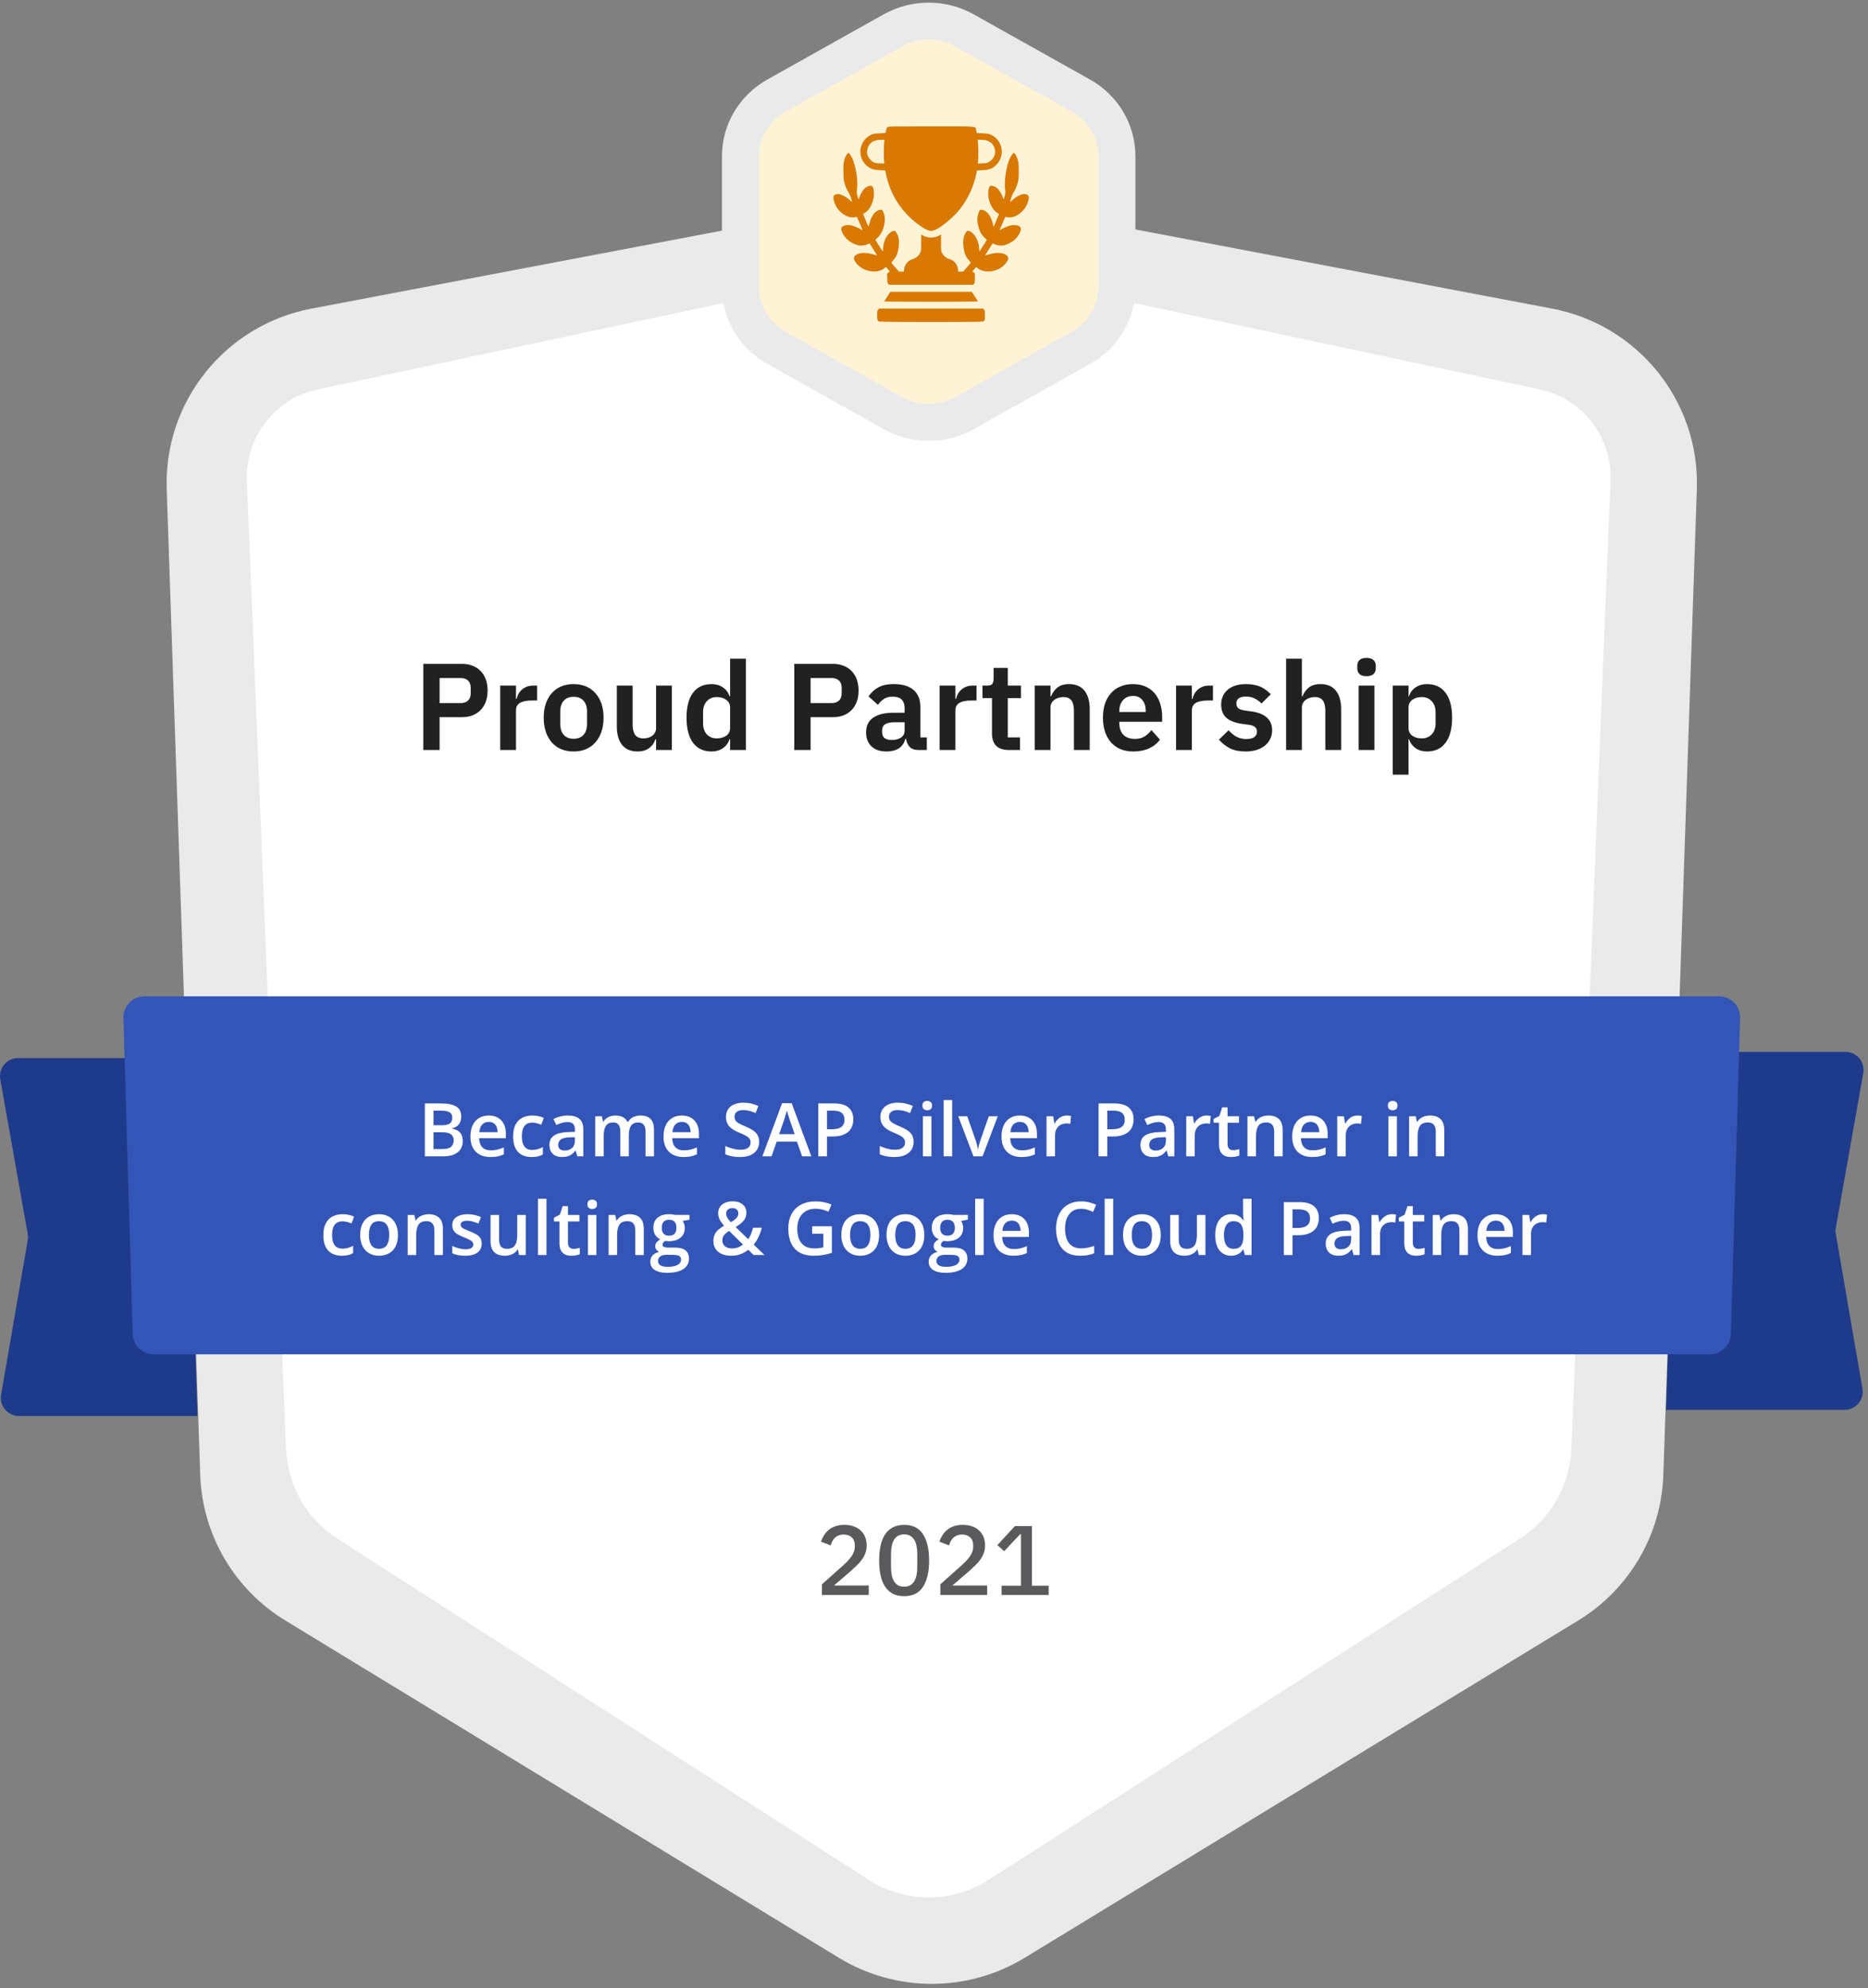 <svg xmlns="http://www.w3.org/2000/svg" width="265" height="282" viewBox="0 0 265 282" fill="none"><rect x="0" y="0" width="265" height="282" fill="#808080" stroke="none"/><path d="M264.211 196.948C264.482 198.522 263.272 199.963 261.68 199.963H236.355L237.968 149.19H261.813C263.404 149.19 264.606 150.631 264.328 152.205L260.436 174.132C260.383 174.426 260.382 174.727 260.433 175.021L264.211 196.948Z" fill="#1E3A8A"></path><path d="M0.157 197.823C-0.114 199.397 1.096 200.838 2.687 200.838H28.012L26.4 150.065H2.555C0.963 150.065 -0.239 151.506 0.041 153.08L3.932 175.007C3.984 175.301 3.985 175.602 3.934 175.896L0.157 197.823Z" fill="#1E3A8A"></path><path d="M220.189 43.771C232.427 46.095 241.14 56.963 240.719 69.377L235.966 209.193C235.678 217.663 231.139 225.421 223.885 229.84L145.362 277.678C137.272 282.605 127.098 282.605 119.008 277.678L40.485 229.84C33.231 225.421 28.692 217.663 28.404 209.193L23.651 69.377C23.23 56.963 31.943 46.095 44.181 43.771L127.456 27.956C130.581 27.362 133.789 27.362 136.914 27.956L220.189 43.771Z" fill="#EAEAEB"></path><path d="M218.454 55.234C224.487 56.517 228.72 61.994 228.468 68.194L222.918 205.474C222.708 210.67 219.987 215.435 215.63 218.231L140.244 266.624C135.063 269.95 128.434 269.95 123.253 266.624L47.867 218.231C43.51 215.435 40.788 210.67 40.578 205.474L35.028 68.194C34.778 61.994 39.01 56.517 45.042 55.234L128.481 37.484C130.636 37.026 132.861 37.026 135.015 37.484L218.454 55.234Z" fill="white"></path><path d="M17.509 144.386C17.46 142.703 18.8 141.312 20.469 141.312H243.899C245.568 141.312 246.907 142.703 246.858 144.386L245.551 189.186C245.505 190.8 244.193 192.084 242.592 192.084H21.776C20.175 192.084 18.863 190.8 18.816 189.186L17.509 144.386Z" fill="#3355B7"></path><path d="M136.852 4.328C133.693 2.557 129.799 2.557 126.639 4.328L110.147 13.569C106.99 15.337 105.047 18.603 105.047 22.136V40.764C105.047 44.298 106.99 47.563 110.147 49.331L126.639 58.572C129.799 60.343 133.693 60.343 136.852 58.572L153.346 49.331C156.501 47.563 158.446 44.298 158.446 40.764V22.136C158.446 18.603 156.501 15.337 153.346 13.569L136.852 4.328Z" fill="#FFF3D5"></path><path d="M136.852 4.328L135.581 6.461M136.852 4.328C133.693 2.557 129.799 2.557 126.639 4.328L110.147 13.569C106.99 15.337 105.047 18.603 105.047 22.136V40.764C105.047 44.298 106.99 47.563 110.147 49.331L126.639 58.572C129.799 60.343 133.693 60.343 136.852 58.572L153.346 49.331C156.501 47.563 158.446 44.298 158.446 40.764V22.136C158.446 18.603 156.501 15.337 153.346 13.569L136.852 4.328Z" stroke="#EAEAEB" stroke-width="5.252"></path><path d="M125.908 18.022C125.826 18.087 125.75 18.255 125.691 18.499L125.593 18.873L124.818 18.906C123.902 18.938 123.605 19.03 123.073 19.437C121.864 20.363 121.708 22.136 122.732 23.274C123.274 23.881 123.826 24.103 124.862 24.141L125.577 24.173L125.636 24.477C126.265 27.674 127.989 30.292 130.655 32.102C131.869 32.926 132.216 32.942 133.338 32.227C134.291 31.614 135.451 30.569 136.156 29.685C137.338 28.206 138.15 26.423 138.535 24.477L138.595 24.173L139.31 24.141C140.346 24.103 140.898 23.881 141.44 23.274C142.464 22.136 142.301 20.347 141.098 19.431C140.567 19.03 140.269 18.938 139.354 18.906L138.578 18.873L138.481 18.499C138.323 17.86 139.05 17.925 132.085 17.925C126.309 17.925 126.022 17.93 125.908 18.022ZM125.453 19.968C125.393 20.261 125.36 22.13 125.403 22.656L125.453 23.192L124.824 23.171C124.281 23.154 124.167 23.133 123.924 23.008C123.436 22.753 123.089 22.26 123.008 21.713C122.959 21.382 123.095 20.862 123.306 20.553C123.647 20.055 124.174 19.832 125.008 19.827L125.485 19.822L125.453 19.968ZM140.237 20.033C140.638 20.228 140.822 20.423 141.022 20.851C141.397 21.659 141.044 22.585 140.205 23.03C140.009 23.128 139.863 23.154 139.348 23.171L138.719 23.192L138.768 22.656C138.811 22.125 138.779 20.261 138.714 19.962L138.681 19.805L139.283 19.832C139.819 19.854 139.917 19.876 140.237 20.033Z" fill="#D87903"></path><path d="M120.213 21.811C120.017 22.016 119.92 22.228 119.773 22.732C119.659 23.111 119.649 23.268 119.649 24.266C119.654 25.225 119.671 25.442 119.773 25.853C119.904 26.384 120.169 26.997 120.435 27.382C120.571 27.577 120.868 28.444 120.868 28.639C120.868 28.655 120.749 28.558 120.603 28.422C120.066 27.924 119.302 27.517 118.885 27.517C118.63 27.517 118.343 27.642 118.267 27.794C118.132 28.043 118.353 28.872 118.701 29.414C119.085 30.005 119.644 30.465 120.283 30.72C120.597 30.845 121.172 30.872 121.415 30.78C121.556 30.726 121.556 30.726 121.882 31.49C122.06 31.912 122.245 32.346 122.293 32.454L122.38 32.644L121.8 32.357C121.085 32.005 120.641 31.885 120.158 31.918C119.73 31.95 119.443 32.102 119.356 32.346C119.243 32.677 119.686 33.506 120.25 34.01C120.586 34.319 121.264 34.676 121.697 34.785C122.088 34.882 122.684 34.823 123.058 34.655L123.367 34.514L123.513 34.758C123.594 34.893 123.833 35.278 124.049 35.609C124.261 35.945 124.435 36.221 124.423 36.227C124.418 36.232 124.261 36.194 124.076 36.134C122.803 35.739 121.751 35.798 121.281 36.291C121.074 36.503 121.085 36.714 121.308 37.088C121.709 37.755 122.483 38.264 123.356 38.443C124.207 38.611 124.933 38.47 125.486 38.031L125.686 37.868L125.952 38.177L126.223 38.481L126.033 38.66L125.843 38.839L125.865 39.489C125.882 40.085 125.892 40.156 126.006 40.264L126.13 40.389H132.086H138.042L138.168 40.264C138.287 40.15 138.292 40.096 138.292 39.462V38.779L138.119 38.633L137.945 38.492L138.216 38.177L138.487 37.868L138.688 38.031C139.24 38.47 139.967 38.611 140.817 38.443C141.679 38.27 142.4 37.803 142.828 37.142C143.088 36.741 143.105 36.492 142.888 36.281C142.373 35.793 141.365 35.739 140.097 36.134C139.912 36.194 139.756 36.232 139.749 36.227C139.739 36.221 139.912 35.945 140.124 35.609C140.34 35.278 140.579 34.893 140.661 34.758L140.807 34.514L141.116 34.655C141.49 34.823 142.086 34.882 142.475 34.785C142.92 34.671 143.603 34.313 143.934 34.01C144.492 33.495 144.931 32.677 144.817 32.346C144.725 32.086 144.443 31.945 143.961 31.918C143.467 31.891 142.953 32.042 142.237 32.422L141.787 32.66L141.879 32.46C141.928 32.352 142.113 31.912 142.292 31.49C142.616 30.726 142.616 30.726 142.757 30.78C143.002 30.872 143.576 30.845 143.89 30.72C144.53 30.465 145.088 30.005 145.473 29.414C145.819 28.872 146.042 28.043 145.906 27.794C145.831 27.642 145.544 27.517 145.289 27.517C144.877 27.517 144.156 27.891 143.592 28.406C143.435 28.547 143.305 28.655 143.305 28.639C143.305 28.444 143.603 27.577 143.739 27.382C143.999 27.002 144.27 26.384 144.4 25.853C144.503 25.442 144.519 25.225 144.525 24.266C144.525 23.268 144.513 23.111 144.4 22.732C144.253 22.228 144.124 21.951 143.939 21.783L143.809 21.659L143.587 21.913C142.915 22.672 142.378 25.404 142.601 26.937C142.65 27.252 142.638 27.376 142.541 27.75C142.482 27.994 142.411 28.216 142.389 28.238C142.368 28.26 142.319 28.173 142.281 28.048C142.183 27.712 141.864 27.133 141.641 26.872C141.295 26.46 140.72 26.233 140.459 26.401C140.162 26.596 140.097 27.777 140.346 28.509C140.634 29.36 140.964 29.853 141.463 30.178L141.728 30.352L141.619 30.628C141.506 30.921 141.143 31.772 141.023 32.032C140.953 32.184 140.948 32.173 140.828 31.679C140.682 31.072 140.459 30.601 140.157 30.259C139.815 29.875 139.262 29.636 139.046 29.783C138.856 29.907 138.644 30.65 138.644 31.208C138.644 31.636 138.839 32.416 139.073 32.915C139.192 33.17 139.354 33.387 139.615 33.641L139.988 34.01L139.858 34.237C139.788 34.362 139.555 34.736 139.338 35.067L138.942 35.674L138.91 35.262C138.861 34.671 138.769 34.324 138.53 33.826C138.205 33.132 137.522 32.59 137.197 32.763C137.062 32.839 136.807 33.305 136.715 33.663C136.617 34.021 136.617 34.687 136.715 35.267C136.845 36.031 137.051 36.486 137.495 36.958C137.626 37.099 137.723 37.24 137.712 37.267C137.706 37.3 137.458 37.592 137.164 37.923L136.639 38.519H136.293H135.945L135.907 38.205C135.826 37.532 135.415 36.996 134.834 36.806C134.216 36.606 133.875 36.329 133.631 35.842C133.501 35.576 133.496 35.544 133.496 34.411V33.251L133.268 33.387C132.563 33.793 131.61 33.793 130.911 33.387L130.678 33.251V34.411C130.678 35.544 130.673 35.576 130.542 35.842C130.298 36.329 129.956 36.606 129.339 36.806C128.764 36.996 128.336 37.554 128.261 38.21L128.222 38.519H127.881H127.534L127.008 37.923C126.716 37.592 126.466 37.3 126.461 37.267C126.451 37.24 126.548 37.099 126.678 36.958C127.122 36.486 127.329 36.031 127.458 35.267C127.556 34.687 127.556 34.021 127.458 33.663C127.366 33.305 127.111 32.839 126.976 32.763C126.678 32.606 126.006 33.11 125.675 33.733C125.447 34.178 125.318 34.649 125.269 35.24L125.231 35.674L124.792 34.996C124.548 34.622 124.315 34.243 124.266 34.151L124.18 33.988L124.456 33.75C124.835 33.425 125.123 32.953 125.318 32.346C125.513 31.728 125.573 31.127 125.481 30.65C125.404 30.276 125.236 29.848 125.133 29.783C124.905 29.636 124.358 29.869 124.017 30.259C123.713 30.601 123.491 31.072 123.345 31.679C123.226 32.173 123.22 32.184 123.149 32.032C123.03 31.772 122.667 30.921 122.553 30.628L122.446 30.352L122.711 30.178C123.21 29.853 123.54 29.36 123.827 28.509C124.077 27.777 124.012 26.596 123.713 26.401C123.453 26.233 122.884 26.46 122.521 26.878C122.299 27.138 122.001 27.691 121.898 28.043C121.86 28.168 121.811 28.26 121.79 28.249C121.768 28.233 121.697 28.01 121.632 27.745C121.529 27.333 121.519 27.225 121.568 26.921C121.806 25.458 121.253 22.645 120.581 21.903L120.353 21.653L120.213 21.811Z" fill="#D87903"></path><path d="M125.884 42.043C125.645 42.407 125.444 42.721 125.434 42.748C125.422 42.775 128.311 42.797 132.088 42.797C135.866 42.797 138.754 42.775 138.744 42.748C138.739 42.721 138.532 42.407 138.294 42.043L137.861 41.388H132.088H126.317L125.884 42.043Z" fill="#D87903"></path><path d="M124.581 43.91C124.451 44.035 124.445 44.072 124.445 44.707C124.451 45.4 124.472 45.487 124.7 45.606C124.868 45.698 139.306 45.698 139.473 45.606C139.701 45.487 139.723 45.4 139.728 44.707C139.728 44.072 139.723 44.035 139.593 43.91L139.463 43.774H132.087H124.711L124.581 43.91Z" fill="#D87903"></path><path d="M60.052 106.374V94.154H65.549C66.109 94.154 66.611 94.247 67.055 94.434C67.51 94.609 67.895 94.866 68.21 95.204C68.525 95.531 68.765 95.928 68.928 96.395C69.091 96.862 69.173 97.375 69.173 97.935C69.173 98.507 69.091 99.027 68.928 99.493C68.765 99.949 68.525 100.346 68.21 100.684C67.895 101.011 67.51 101.268 67.055 101.454C66.611 101.629 66.109 101.717 65.549 101.717H62.363V106.374H60.052ZM62.363 99.721H65.339C65.782 99.721 66.133 99.604 66.389 99.371C66.646 99.126 66.775 98.781 66.775 98.338V97.533C66.775 97.089 66.646 96.751 66.389 96.517C66.133 96.284 65.782 96.167 65.339 96.167H62.363V99.721ZM70.957 106.374V97.235H73.198V99.126H73.285C73.343 98.881 73.431 98.647 73.548 98.425C73.676 98.192 73.84 97.988 74.038 97.813C74.236 97.638 74.47 97.498 74.738 97.392C75.018 97.287 75.339 97.235 75.701 97.235H76.191V99.353H75.491C74.732 99.353 74.16 99.464 73.775 99.686C73.39 99.908 73.198 100.27 73.198 100.772V106.374H70.957ZM81.368 106.584C80.715 106.584 80.125 106.473 79.6 106.251C79.087 106.03 78.643 105.709 78.269 105.289C77.908 104.868 77.627 104.366 77.429 103.783C77.231 103.188 77.131 102.522 77.131 101.787C77.131 101.052 77.231 100.392 77.429 99.809C77.627 99.225 77.908 98.729 78.269 98.32C78.643 97.9 79.087 97.579 79.6 97.358C80.125 97.136 80.715 97.025 81.368 97.025C82.022 97.025 82.611 97.136 83.137 97.358C83.662 97.579 84.105 97.9 84.467 98.32C84.841 98.729 85.127 99.225 85.325 99.809C85.523 100.392 85.623 101.052 85.623 101.787C85.623 102.522 85.523 103.188 85.325 103.783C85.127 104.366 84.841 104.868 84.467 105.289C84.105 105.709 83.662 106.03 83.137 106.251C82.611 106.473 82.022 106.584 81.368 106.584ZM81.368 104.781C81.964 104.781 82.43 104.6 82.769 104.238C83.107 103.876 83.277 103.345 83.277 102.645V100.947C83.277 100.258 83.107 99.733 82.769 99.371C82.43 99.009 81.964 98.828 81.368 98.828C80.785 98.828 80.324 99.009 79.985 99.371C79.647 99.733 79.478 100.258 79.478 100.947V102.645C79.478 103.345 79.647 103.876 79.985 104.238C80.324 104.6 80.785 104.781 81.368 104.781ZM93.072 104.851H92.984C92.903 105.084 92.792 105.306 92.652 105.516C92.523 105.715 92.354 105.895 92.144 106.059C91.945 106.222 91.7 106.351 91.409 106.444C91.129 106.537 90.802 106.584 90.428 106.584C89.483 106.584 88.759 106.275 88.257 105.656C87.755 105.038 87.504 104.156 87.504 103.013V97.235H89.745V102.785C89.745 103.415 89.868 103.9 90.113 104.238C90.358 104.565 90.749 104.728 91.286 104.728C91.508 104.728 91.724 104.699 91.934 104.641C92.156 104.582 92.348 104.495 92.512 104.378C92.675 104.25 92.809 104.098 92.914 103.923C93.019 103.736 93.072 103.52 93.072 103.275V97.235H95.313V106.374H93.072V104.851ZM103.575 104.851H103.487C103.324 105.376 103.014 105.796 102.559 106.111C102.104 106.427 101.573 106.584 100.966 106.584C99.81 106.584 98.923 106.17 98.305 105.341C97.698 104.512 97.394 103.328 97.394 101.787C97.394 100.258 97.698 99.085 98.305 98.268C98.923 97.439 99.81 97.025 100.966 97.025C101.573 97.025 102.104 97.182 102.559 97.498C103.014 97.801 103.324 98.215 103.487 98.741H103.575V93.418H105.816V106.374H103.575V104.851ZM101.684 104.728C102.221 104.728 102.67 104.6 103.032 104.343C103.394 104.086 103.575 103.719 103.575 103.24V100.334C103.575 99.89 103.394 99.534 103.032 99.266C102.67 98.997 102.221 98.863 101.684 98.863C101.1 98.863 100.627 99.062 100.266 99.458C99.915 99.844 99.74 100.363 99.74 101.017V102.592C99.74 103.246 99.915 103.765 100.266 104.151C100.627 104.536 101.1 104.728 101.684 104.728ZM112.678 106.374V94.154H118.175C118.735 94.154 119.237 94.247 119.681 94.434C120.136 94.609 120.521 94.866 120.836 95.204C121.151 95.531 121.391 95.928 121.554 96.395C121.717 96.862 121.799 97.375 121.799 97.935C121.799 98.507 121.717 99.027 121.554 99.493C121.391 99.949 121.151 100.346 120.836 100.684C120.521 101.011 120.136 101.268 119.681 101.454C119.237 101.629 118.735 101.717 118.175 101.717H114.989V106.374H112.678ZM114.989 99.721H117.965C118.408 99.721 118.759 99.604 119.015 99.371C119.272 99.126 119.401 98.781 119.401 98.338V97.533C119.401 97.089 119.272 96.751 119.015 96.517C118.759 96.284 118.408 96.167 117.965 96.167H114.989V99.721ZM130.237 106.374C129.747 106.374 129.356 106.234 129.064 105.954C128.784 105.662 128.609 105.277 128.539 104.798H128.434C128.282 105.394 127.973 105.843 127.506 106.146C127.039 106.438 126.461 106.584 125.773 106.584C124.839 106.584 124.121 106.339 123.619 105.849C123.117 105.359 122.866 104.705 122.866 103.888C122.866 102.942 123.205 102.242 123.882 101.787C124.559 101.32 125.522 101.087 126.771 101.087H128.329V100.421C128.329 99.908 128.194 99.511 127.926 99.231C127.658 98.951 127.226 98.811 126.63 98.811C126.105 98.811 125.679 98.927 125.352 99.161C125.037 99.383 124.769 99.651 124.547 99.966L123.216 98.776C123.555 98.25 124.004 97.83 124.565 97.515C125.125 97.188 125.866 97.025 126.788 97.025C128.025 97.025 128.965 97.305 129.607 97.865C130.249 98.425 130.57 99.231 130.57 100.281V104.588H131.48V106.374H130.237ZM126.525 104.956C127.027 104.956 127.453 104.845 127.803 104.623C128.154 104.401 128.329 104.075 128.329 103.643V102.435H126.893C125.726 102.435 125.142 102.808 125.142 103.555V103.853C125.142 104.226 125.259 104.507 125.492 104.693C125.738 104.868 126.082 104.956 126.525 104.956ZM133.294 106.374V97.235H135.535V99.126H135.622C135.681 98.881 135.768 98.647 135.885 98.425C136.013 98.192 136.177 97.988 136.375 97.813C136.574 97.638 136.807 97.498 137.075 97.392C137.356 97.287 137.677 97.235 138.038 97.235H138.529V99.353H137.828C137.07 99.353 136.498 99.464 136.113 99.686C135.727 99.908 135.535 100.27 135.535 100.772V106.374H133.294ZM143.089 106.374C142.319 106.374 141.729 106.176 141.321 105.779C140.924 105.37 140.726 104.792 140.726 104.045V99.021H139.377V97.235H140.078C140.416 97.235 140.644 97.159 140.761 97.007C140.889 96.844 140.953 96.605 140.953 96.29V94.731H142.967V97.235H144.84V99.021H142.967V104.588H144.7V106.374H143.089ZM146.784 106.374V97.235H149.025V98.758H149.112C149.299 98.268 149.591 97.859 149.988 97.533C150.396 97.194 150.956 97.025 151.668 97.025C152.614 97.025 153.337 97.334 153.839 97.953C154.341 98.571 154.592 99.453 154.592 100.596V106.374H152.351V100.824C152.351 100.17 152.234 99.68 152.001 99.353C151.768 99.027 151.382 98.863 150.845 98.863C150.612 98.863 150.384 98.898 150.163 98.968C149.953 99.027 149.76 99.12 149.585 99.248C149.422 99.365 149.287 99.517 149.182 99.704C149.077 99.879 149.025 100.089 149.025 100.334V106.374H146.784ZM160.77 106.584C160.094 106.584 159.487 106.473 158.95 106.251C158.424 106.018 157.975 105.697 157.602 105.289C157.24 104.868 156.96 104.366 156.761 103.783C156.563 103.188 156.464 102.522 156.464 101.787C156.464 101.063 156.557 100.41 156.744 99.826C156.942 99.243 157.222 98.746 157.584 98.338C157.946 97.918 158.389 97.597 158.915 97.375C159.44 97.142 160.035 97.025 160.7 97.025C161.412 97.025 162.031 97.147 162.556 97.392C163.082 97.638 163.513 97.97 163.852 98.391C164.19 98.811 164.441 99.301 164.605 99.861C164.78 100.41 164.867 100.999 164.867 101.629V102.365H158.792V102.592C158.792 103.258 158.979 103.795 159.352 104.203C159.726 104.6 160.28 104.798 161.016 104.798C161.576 104.798 162.031 104.682 162.381 104.448C162.743 104.215 163.064 103.917 163.344 103.555L164.552 104.903C164.179 105.429 163.665 105.843 163.011 106.146C162.37 106.438 161.623 106.584 160.77 106.584ZM160.735 98.706C160.14 98.706 159.668 98.904 159.317 99.301C158.967 99.698 158.792 100.211 158.792 100.842V100.982H162.539V100.824C162.539 100.194 162.381 99.686 162.066 99.301C161.763 98.904 161.319 98.706 160.735 98.706ZM166.839 106.374V97.235H169.08V99.126H169.168C169.226 98.881 169.313 98.647 169.43 98.425C169.559 98.192 169.722 97.988 169.92 97.813C170.119 97.638 170.352 97.498 170.621 97.392C170.901 97.287 171.222 97.235 171.584 97.235H172.074V99.353H171.374C170.615 99.353 170.043 99.464 169.658 99.686C169.273 99.908 169.08 100.27 169.08 100.772V106.374H166.839ZM176.706 106.584C175.831 106.584 175.095 106.438 174.5 106.146C173.905 105.843 173.38 105.429 172.924 104.903L174.29 103.573C174.628 103.958 174.996 104.261 175.393 104.483C175.801 104.705 176.268 104.816 176.794 104.816C177.33 104.816 177.716 104.722 177.949 104.536C178.194 104.349 178.317 104.092 178.317 103.765C178.317 103.497 178.229 103.287 178.054 103.135C177.891 102.972 177.605 102.861 177.196 102.802L176.286 102.68C175.294 102.551 174.535 102.271 174.01 101.84C173.496 101.396 173.239 100.754 173.239 99.914C173.239 99.47 173.321 99.073 173.485 98.723C173.648 98.361 173.881 98.058 174.185 97.813C174.488 97.556 174.85 97.363 175.27 97.235C175.702 97.095 176.181 97.025 176.706 97.025C177.15 97.025 177.541 97.06 177.879 97.13C178.229 97.188 178.544 97.282 178.824 97.41C179.105 97.527 179.361 97.678 179.595 97.865C179.828 98.04 180.056 98.239 180.278 98.46L178.965 99.774C178.696 99.493 178.375 99.26 178.002 99.073C177.628 98.886 177.22 98.793 176.776 98.793C176.286 98.793 175.93 98.881 175.708 99.056C175.498 99.231 175.393 99.458 175.393 99.739C175.393 100.042 175.48 100.275 175.656 100.439C175.842 100.591 176.152 100.702 176.583 100.772L177.511 100.894C179.484 101.174 180.47 102.073 180.47 103.59C180.47 104.034 180.377 104.442 180.19 104.816C180.015 105.178 179.764 105.493 179.437 105.761C179.11 106.018 178.714 106.222 178.247 106.374C177.791 106.514 177.278 106.584 176.706 106.584ZM182.449 93.418H184.69V98.758H184.777C184.964 98.268 185.256 97.859 185.653 97.533C186.061 97.194 186.622 97.025 187.334 97.025C188.279 97.025 189.003 97.334 189.505 97.953C190.006 98.571 190.257 99.453 190.257 100.596V106.374H188.016V100.824C188.016 100.17 187.9 99.68 187.666 99.353C187.433 99.027 187.048 98.863 186.511 98.863C186.277 98.863 186.05 98.898 185.828 98.968C185.618 99.027 185.425 99.12 185.25 99.248C185.087 99.365 184.953 99.517 184.848 99.704C184.742 99.879 184.69 100.089 184.69 100.334V106.374H182.449V93.418ZM193.862 95.904C193.395 95.904 193.057 95.799 192.847 95.589C192.648 95.379 192.549 95.111 192.549 94.784V94.434C192.549 94.107 192.648 93.838 192.847 93.628C193.057 93.418 193.395 93.313 193.862 93.313C194.317 93.313 194.65 93.418 194.86 93.628C195.07 93.838 195.175 94.107 195.175 94.434V94.784C195.175 95.111 195.07 95.379 194.86 95.589C194.65 95.799 194.317 95.904 193.862 95.904ZM192.742 97.235H194.983V106.374H192.742V97.235ZM197.58 97.235H199.821V98.741H199.891C200.055 98.215 200.364 97.801 200.819 97.498C201.274 97.182 201.805 97.025 202.412 97.025C203.58 97.025 204.467 97.439 205.074 98.268C205.692 99.085 206.001 100.258 206.001 101.787C206.001 103.328 205.692 104.512 205.074 105.341C204.467 106.17 203.58 106.584 202.412 106.584C201.805 106.584 201.274 106.427 200.819 106.111C200.376 105.796 200.066 105.376 199.891 104.851H199.821V109.876H197.58V97.235ZM201.695 104.728C202.278 104.728 202.751 104.536 203.113 104.151C203.475 103.765 203.655 103.246 203.655 102.592V101.017C203.655 100.363 203.475 99.844 203.113 99.458C202.751 99.062 202.278 98.863 201.695 98.863C201.158 98.863 200.708 98.997 200.346 99.266C199.996 99.534 199.821 99.89 199.821 100.334V103.24C199.821 103.719 199.996 104.086 200.346 104.343C200.708 104.6 201.158 104.728 201.695 104.728Z" fill="#212121"></path><path d="M60.27 156.501H62.501C63.469 156.501 64.199 156.641 64.692 156.922C65.184 157.202 65.43 157.686 65.43 158.373C65.43 158.66 65.379 158.92 65.276 159.153C65.177 159.382 65.032 159.572 64.84 159.722C64.649 159.869 64.413 159.968 64.132 160.02V160.071C64.423 160.122 64.681 160.213 64.907 160.343C65.136 160.473 65.316 160.659 65.445 160.902C65.579 161.145 65.646 161.459 65.646 161.846C65.646 162.304 65.536 162.694 65.317 163.015C65.102 163.337 64.792 163.581 64.389 163.749C63.989 163.916 63.514 164 62.963 164H60.27V156.501ZM61.501 159.594H62.681C63.238 159.594 63.625 159.503 63.84 159.322C64.055 159.141 64.163 158.876 64.163 158.527C64.163 158.171 64.035 157.915 63.779 157.758C63.526 157.6 63.122 157.522 62.568 157.522H61.501V159.594ZM61.501 160.589V162.969H62.799C63.373 162.969 63.777 162.858 64.009 162.636C64.242 162.413 64.358 162.112 64.358 161.733C64.358 161.5 64.305 161.299 64.199 161.128C64.097 160.957 63.927 160.825 63.691 160.733C63.455 160.637 63.137 160.589 62.737 160.589H61.501ZM69.334 158.214C69.84 158.214 70.274 158.319 70.636 158.527C70.999 158.736 71.278 159.031 71.472 159.414C71.667 159.797 71.765 160.256 71.765 160.789V161.435H67.974C67.988 161.986 68.135 162.41 68.415 162.707C68.699 163.005 69.096 163.154 69.605 163.154C69.968 163.154 70.293 163.119 70.58 163.051C70.871 162.979 71.17 162.875 71.478 162.738V163.718C71.194 163.851 70.905 163.949 70.611 164.01C70.317 164.072 69.964 164.103 69.554 164.103C68.997 164.103 68.506 163.995 68.082 163.779C67.661 163.561 67.331 163.236 67.092 162.805C66.856 162.374 66.738 161.839 66.738 161.199C66.738 160.563 66.846 160.023 67.061 159.579C67.277 159.134 67.579 158.796 67.969 158.563C68.359 158.33 68.814 158.214 69.334 158.214ZM69.334 159.122C68.954 159.122 68.646 159.245 68.41 159.491C68.178 159.738 68.041 160.098 68 160.574H70.585C70.582 160.29 70.534 160.039 70.441 159.82C70.353 159.601 70.216 159.43 70.031 159.307C69.85 159.184 69.617 159.122 69.334 159.122ZM75.412 164.103C74.875 164.103 74.41 163.998 74.016 163.79C73.623 163.581 73.321 163.261 73.109 162.831C72.897 162.4 72.791 161.853 72.791 161.189C72.791 160.498 72.907 159.934 73.139 159.497C73.372 159.059 73.693 158.736 74.104 158.527C74.517 158.319 74.991 158.214 75.525 158.214C75.863 158.214 76.169 158.248 76.443 158.317C76.72 158.382 76.954 158.462 77.145 158.558L76.786 159.522C76.578 159.437 76.364 159.365 76.145 159.307C75.926 159.249 75.716 159.22 75.514 159.22C75.183 159.22 74.906 159.293 74.683 159.44C74.464 159.587 74.3 159.806 74.191 160.097C74.085 160.387 74.032 160.748 74.032 161.179C74.032 161.596 74.087 161.948 74.196 162.236C74.305 162.519 74.468 162.735 74.683 162.882C74.899 163.025 75.164 163.097 75.478 163.097C75.79 163.097 76.068 163.06 76.314 162.984C76.561 162.909 76.793 162.812 77.012 162.692V163.738C76.796 163.862 76.566 163.952 76.32 164.01C76.073 164.072 75.771 164.103 75.412 164.103ZM80.572 158.214C81.29 158.214 81.832 158.373 82.198 158.691C82.567 159.009 82.751 159.505 82.751 160.179V164H81.895L81.664 163.195H81.623C81.462 163.4 81.297 163.569 81.126 163.703C80.955 163.836 80.756 163.935 80.531 164C80.308 164.068 80.037 164.103 79.715 164.103C79.376 164.103 79.074 164.041 78.807 163.918C78.54 163.791 78.33 163.6 78.176 163.343C78.022 163.087 77.945 162.762 77.945 162.369C77.945 161.784 78.163 161.345 78.597 161.051C79.035 160.757 79.695 160.594 80.577 160.563L81.562 160.528V160.23C81.562 159.837 81.469 159.556 81.285 159.389C81.103 159.221 80.847 159.137 80.515 159.137C80.231 159.137 79.956 159.179 79.689 159.261C79.423 159.343 79.163 159.444 78.91 159.563L78.52 158.712C78.797 158.565 79.112 158.445 79.464 158.353C79.819 158.26 80.189 158.214 80.572 158.214ZM81.556 161.287L80.823 161.312C80.221 161.333 79.799 161.435 79.556 161.62C79.313 161.805 79.192 162.058 79.192 162.379C79.192 162.66 79.276 162.865 79.443 162.995C79.611 163.121 79.831 163.184 80.105 163.184C80.522 163.184 80.867 163.066 81.141 162.831C81.418 162.591 81.556 162.241 81.556 161.779V161.287ZM90.856 158.214C91.492 158.214 91.971 158.378 92.292 158.707C92.617 159.035 92.779 159.562 92.779 160.286V164H91.574V160.502C91.574 160.071 91.49 159.746 91.323 159.527C91.155 159.308 90.9 159.199 90.558 159.199C90.079 159.199 89.734 159.353 89.522 159.661C89.314 159.965 89.209 160.408 89.209 160.989V164H88.004V160.502C88.004 160.215 87.966 159.975 87.891 159.784C87.819 159.589 87.708 159.444 87.558 159.348C87.407 159.249 87.217 159.199 86.988 159.199C86.657 159.199 86.392 159.274 86.193 159.425C85.998 159.575 85.858 159.797 85.773 160.092C85.687 160.382 85.644 160.74 85.644 161.164V164H84.439V158.322H85.378L85.547 159.086H85.614C85.73 158.888 85.874 158.725 86.044 158.599C86.219 158.469 86.412 158.373 86.624 158.312C86.836 158.247 87.057 158.214 87.286 158.214C87.71 158.214 88.067 158.289 88.358 158.44C88.648 158.587 88.866 158.813 89.009 159.117H89.102C89.279 158.809 89.527 158.582 89.845 158.435C90.163 158.288 90.5 158.214 90.856 158.214ZM96.724 158.214C97.23 158.214 97.664 158.319 98.026 158.527C98.389 158.736 98.668 159.031 98.862 159.414C99.057 159.797 99.155 160.256 99.155 160.789V161.435H95.364C95.378 161.986 95.525 162.41 95.805 162.707C96.089 163.005 96.486 163.154 96.995 163.154C97.358 163.154 97.683 163.119 97.97 163.051C98.261 162.979 98.56 162.875 98.868 162.738V163.718C98.584 163.851 98.295 163.949 98.001 164.01C97.707 164.072 97.355 164.103 96.944 164.103C96.387 164.103 95.896 163.995 95.472 163.779C95.052 163.561 94.722 163.236 94.482 162.805C94.246 162.374 94.128 161.839 94.128 161.199C94.128 160.563 94.236 160.023 94.451 159.579C94.667 159.134 94.969 158.796 95.359 158.563C95.749 158.33 96.204 158.214 96.724 158.214ZM96.724 159.122C96.344 159.122 96.036 159.245 95.8 159.491C95.568 159.738 95.431 160.098 95.39 160.574H97.975C97.972 160.29 97.924 160.039 97.832 159.82C97.743 159.601 97.606 159.43 97.421 159.307C97.24 159.184 97.007 159.122 96.724 159.122ZM107.695 161.959C107.695 162.403 107.586 162.786 107.367 163.108C107.151 163.429 106.84 163.675 106.433 163.846C106.03 164.017 105.548 164.103 104.987 164.103C104.713 164.103 104.452 164.087 104.202 164.056C103.952 164.026 103.716 163.981 103.494 163.923C103.275 163.862 103.075 163.788 102.894 163.703V162.543C103.198 162.677 103.539 162.798 103.915 162.907C104.291 163.013 104.674 163.066 105.064 163.066C105.382 163.066 105.645 163.025 105.854 162.943C106.066 162.858 106.223 162.738 106.326 162.584C106.428 162.427 106.479 162.244 106.479 162.036C106.479 161.813 106.42 161.625 106.3 161.471C106.18 161.317 105.999 161.177 105.756 161.051C105.517 160.921 105.216 160.782 104.853 160.635C104.607 160.536 104.371 160.423 104.146 160.297C103.923 160.17 103.725 160.021 103.551 159.85C103.376 159.679 103.238 159.478 103.135 159.245C103.036 159.009 102.986 158.732 102.986 158.414C102.986 157.99 103.087 157.628 103.289 157.327C103.494 157.026 103.781 156.795 104.151 156.634C104.523 156.474 104.958 156.393 105.454 156.393C105.847 156.393 106.216 156.434 106.561 156.516C106.91 156.599 107.252 156.715 107.587 156.865L107.197 157.855C106.89 157.729 106.591 157.628 106.3 157.553C106.013 157.477 105.719 157.44 105.418 157.44C105.158 157.44 104.937 157.479 104.756 157.558C104.575 157.636 104.436 157.747 104.34 157.891C104.248 158.031 104.202 158.199 104.202 158.394C104.202 158.613 104.255 158.797 104.361 158.948C104.47 159.095 104.638 159.23 104.864 159.353C105.093 159.476 105.387 159.613 105.746 159.763C106.16 159.934 106.51 160.114 106.797 160.302C107.088 160.49 107.31 160.716 107.464 160.979C107.618 161.239 107.695 161.565 107.695 161.959ZM113.789 164L113.055 161.918H110.188L109.454 164H108.157L110.947 156.47H112.311L115.097 164H113.789ZM112.737 160.861L112.024 158.809C111.997 158.72 111.957 158.595 111.906 158.435C111.855 158.271 111.804 158.105 111.752 157.937C111.701 157.766 111.658 157.623 111.624 157.506C111.59 157.647 111.547 157.804 111.496 157.978C111.448 158.149 111.4 158.31 111.352 158.46C111.308 158.611 111.274 158.727 111.25 158.809L110.531 160.861H112.737ZM118.266 156.501C119.234 156.501 119.94 156.699 120.385 157.096C120.829 157.493 121.052 158.048 121.052 158.763C121.052 159.088 121 159.397 120.898 159.691C120.799 159.982 120.634 160.24 120.405 160.466C120.176 160.688 119.874 160.864 119.497 160.994C119.125 161.124 118.665 161.189 118.118 161.189H117.317V164H116.086V156.501H118.266ZM118.184 157.522H117.317V160.163H117.989C118.376 160.163 118.704 160.119 118.974 160.03C119.244 159.938 119.45 159.792 119.59 159.594C119.73 159.396 119.8 159.134 119.8 158.809C119.8 158.375 119.668 158.052 119.405 157.84C119.145 157.628 118.738 157.522 118.184 157.522ZM129.607 161.959C129.607 162.403 129.498 162.786 129.279 163.108C129.063 163.429 128.752 163.675 128.345 163.846C127.942 164.017 127.46 164.103 126.899 164.103C126.625 164.103 126.364 164.087 126.114 164.056C125.864 164.026 125.629 163.981 125.406 163.923C125.187 163.862 124.987 163.788 124.806 163.703V162.543C125.11 162.677 125.451 162.798 125.827 162.907C126.203 163.013 126.586 163.066 126.976 163.066C127.294 163.066 127.557 163.025 127.766 162.943C127.978 162.858 128.135 162.738 128.238 162.584C128.34 162.427 128.391 162.244 128.391 162.036C128.391 161.813 128.332 161.625 128.212 161.471C128.092 161.317 127.911 161.177 127.668 161.051C127.429 160.921 127.128 160.782 126.766 160.635C126.519 160.536 126.283 160.423 126.058 160.297C125.835 160.17 125.637 160.021 125.463 159.85C125.288 159.679 125.15 159.478 125.047 159.245C124.948 159.009 124.898 158.732 124.898 158.414C124.898 157.99 124.999 157.628 125.201 157.327C125.406 157.026 125.694 156.795 126.063 156.634C126.436 156.474 126.87 156.393 127.366 156.393C127.759 156.393 128.128 156.434 128.474 156.516C128.822 156.599 129.164 156.715 129.499 156.865L129.11 157.855C128.802 157.729 128.503 157.628 128.212 157.553C127.925 157.477 127.631 157.44 127.33 157.44C127.07 157.44 126.849 157.479 126.668 157.558C126.487 157.636 126.348 157.747 126.253 157.891C126.16 158.031 126.114 158.199 126.114 158.394C126.114 158.613 126.167 158.797 126.273 158.948C126.383 159.095 126.55 159.23 126.776 159.353C127.005 159.476 127.299 159.613 127.658 159.763C128.072 159.934 128.422 160.114 128.709 160.302C129 160.49 129.222 160.716 129.376 160.979C129.53 161.239 129.607 161.565 129.607 161.959ZM132.136 158.322V164H130.93V158.322H132.136ZM131.541 156.147C131.725 156.147 131.884 156.197 132.018 156.296C132.155 156.395 132.223 156.566 132.223 156.809C132.223 157.048 132.155 157.219 132.018 157.322C131.884 157.421 131.725 157.47 131.541 157.47C131.349 157.47 131.187 157.421 131.054 157.322C130.924 157.219 130.859 157.048 130.859 156.809C130.859 156.566 130.924 156.395 131.054 156.296C131.187 156.197 131.349 156.147 131.541 156.147ZM135.075 164H133.864V156.019H135.075V164ZM138.096 164L135.937 158.322H137.214L138.383 161.656C138.458 161.868 138.527 162.097 138.588 162.343C138.65 162.589 138.693 162.796 138.717 162.964H138.758C138.782 162.79 138.828 162.581 138.896 162.338C138.965 162.092 139.035 161.865 139.106 161.656L140.276 158.322H141.548L139.389 164H138.096ZM144.672 158.214C145.178 158.214 145.612 158.319 145.974 158.527C146.337 158.736 146.616 159.031 146.811 159.414C147.005 159.797 147.103 160.256 147.103 160.789V161.435H143.312C143.326 161.986 143.473 162.41 143.754 162.707C144.037 163.005 144.434 163.154 144.944 163.154C145.306 163.154 145.631 163.119 145.918 163.051C146.209 162.979 146.508 162.875 146.816 162.738V163.718C146.532 163.851 146.243 163.949 145.949 164.01C145.655 164.072 145.303 164.103 144.892 164.103C144.335 164.103 143.844 163.995 143.42 163.779C143 163.561 142.67 163.236 142.43 162.805C142.194 162.374 142.076 161.839 142.076 161.199C142.076 160.563 142.184 160.023 142.399 159.579C142.615 159.134 142.917 158.796 143.307 158.563C143.697 158.33 144.152 158.214 144.672 158.214ZM144.672 159.122C144.292 159.122 143.984 159.245 143.748 159.491C143.516 159.738 143.379 160.098 143.338 160.574H145.923C145.92 160.29 145.872 160.039 145.78 159.82C145.691 159.601 145.554 159.43 145.369 159.307C145.188 159.184 144.955 159.122 144.672 159.122ZM151.34 158.214C151.435 158.214 151.54 158.219 151.653 158.23C151.765 158.24 151.863 158.254 151.945 158.271L151.832 159.399C151.76 159.379 151.671 159.363 151.565 159.353C151.463 159.343 151.37 159.338 151.288 159.338C151.073 159.338 150.868 159.373 150.673 159.445C150.478 159.514 150.305 159.62 150.155 159.763C150.004 159.903 149.886 160.08 149.801 160.292C149.715 160.504 149.673 160.75 149.673 161.03V164H148.462V158.322H149.406L149.57 159.322H149.627C149.739 159.12 149.88 158.936 150.047 158.768C150.215 158.601 150.406 158.467 150.622 158.368C150.84 158.266 151.08 158.214 151.34 158.214ZM158.028 156.501C158.996 156.501 159.702 156.699 160.147 157.096C160.591 157.493 160.813 158.048 160.813 158.763C160.813 159.088 160.762 159.397 160.659 159.691C160.56 159.982 160.396 160.24 160.167 160.466C159.938 160.688 159.635 160.864 159.259 160.994C158.886 161.124 158.427 161.189 157.879 161.189H157.079V164H155.848V156.501H158.028ZM157.946 157.522H157.079V160.163H157.751C158.138 160.163 158.466 160.119 158.736 160.03C159.006 159.938 159.211 159.792 159.352 159.594C159.492 159.396 159.562 159.134 159.562 158.809C159.562 158.375 159.43 158.052 159.167 157.84C158.907 157.628 158.5 157.522 157.946 157.522ZM164.414 158.214C165.132 158.214 165.674 158.373 166.04 158.691C166.409 159.009 166.594 159.505 166.594 160.179V164H165.737L165.507 163.195H165.466C165.305 163.4 165.139 163.569 164.968 163.703C164.797 163.836 164.599 163.935 164.373 164C164.151 164.068 163.879 164.103 163.558 164.103C163.219 164.103 162.916 164.041 162.65 163.918C162.383 163.791 162.173 163.6 162.019 163.343C161.865 163.087 161.788 162.762 161.788 162.369C161.788 161.784 162.005 161.345 162.439 161.051C162.877 160.757 163.537 160.594 164.419 160.563L165.404 160.528V160.23C165.404 159.837 165.312 159.556 165.127 159.389C164.946 159.221 164.689 159.137 164.358 159.137C164.074 159.137 163.799 159.179 163.532 159.261C163.265 159.343 163.005 159.444 162.752 159.563L162.362 158.712C162.639 158.565 162.954 158.445 163.306 158.353C163.662 158.26 164.031 158.214 164.414 158.214ZM165.399 161.287L164.665 161.312C164.064 161.333 163.641 161.435 163.399 161.62C163.156 161.805 163.034 162.058 163.034 162.379C163.034 162.66 163.118 162.865 163.286 162.995C163.453 163.121 163.674 163.184 163.947 163.184C164.365 163.184 164.71 163.066 164.983 162.831C165.26 162.591 165.399 162.241 165.399 161.779V161.287ZM171.159 158.214C171.255 158.214 171.359 158.219 171.472 158.23C171.585 158.24 171.682 158.254 171.764 158.271L171.651 159.399C171.58 159.379 171.491 159.363 171.385 159.353C171.282 159.343 171.19 159.338 171.108 159.338C170.892 159.338 170.687 159.373 170.492 159.445C170.297 159.514 170.125 159.62 169.974 159.763C169.824 159.903 169.706 160.08 169.62 160.292C169.535 160.504 169.492 160.75 169.492 161.03V164H168.282V158.322H169.225L169.389 159.322H169.446C169.559 159.12 169.699 158.936 169.866 158.768C170.034 158.601 170.226 158.467 170.441 158.368C170.66 158.266 170.899 158.214 171.159 158.214ZM174.929 163.128C175.086 163.128 175.242 163.114 175.396 163.087C175.55 163.056 175.69 163.02 175.816 162.979V163.892C175.683 163.95 175.51 164 175.298 164.041C175.086 164.082 174.866 164.103 174.637 164.103C174.315 164.103 174.026 164.05 173.77 163.944C173.513 163.834 173.31 163.648 173.159 163.384C173.009 163.121 172.934 162.757 172.934 162.292V159.24H172.159V158.702L172.99 158.276L173.385 157.06H174.144V158.322H175.77V159.24H174.144V162.277C174.144 162.564 174.216 162.778 174.36 162.918C174.503 163.058 174.693 163.128 174.929 163.128ZM179.93 158.214C180.569 158.214 181.067 158.38 181.423 158.712C181.782 159.04 181.961 159.568 181.961 160.297V164H180.756V160.522C180.756 160.081 180.665 159.751 180.484 159.532C180.303 159.31 180.022 159.199 179.643 159.199C179.092 159.199 178.709 159.368 178.494 159.707C178.282 160.045 178.176 160.536 178.176 161.179V164H176.97V158.322H177.909L178.078 159.091H178.145C178.268 158.893 178.42 158.731 178.602 158.604C178.786 158.474 178.991 158.377 179.217 158.312C179.446 158.247 179.684 158.214 179.93 158.214ZM185.911 158.214C186.417 158.214 186.851 158.319 187.214 158.527C187.576 158.736 187.855 159.031 188.05 159.414C188.245 159.797 188.342 160.256 188.342 160.789V161.435H184.551C184.565 161.986 184.712 162.41 184.993 162.707C185.276 163.005 185.673 163.154 186.183 163.154C186.545 163.154 186.87 163.119 187.157 163.051C187.448 162.979 187.747 162.875 188.055 162.738V163.718C187.771 163.851 187.482 163.949 187.188 164.01C186.894 164.072 186.542 164.103 186.131 164.103C185.574 164.103 185.083 163.995 184.659 163.779C184.239 163.561 183.909 163.236 183.669 162.805C183.433 162.374 183.315 161.839 183.315 161.199C183.315 160.563 183.423 160.023 183.638 159.579C183.854 159.134 184.157 158.796 184.546 158.563C184.936 158.33 185.391 158.214 185.911 158.214ZM185.911 159.122C185.531 159.122 185.223 159.245 184.987 159.491C184.755 159.738 184.618 160.098 184.577 160.574H187.162C187.159 160.29 187.111 160.039 187.019 159.82C186.93 159.601 186.793 159.43 186.608 159.307C186.427 159.184 186.195 159.122 185.911 159.122ZM192.579 158.214C192.674 158.214 192.779 158.219 192.892 158.23C193.004 158.24 193.102 158.254 193.184 158.271L193.071 159.399C192.999 159.379 192.91 159.363 192.804 159.353C192.702 159.343 192.609 159.338 192.527 159.338C192.312 159.338 192.107 159.373 191.912 159.445C191.717 159.514 191.544 159.62 191.394 159.763C191.243 159.903 191.125 160.08 191.04 160.292C190.954 160.504 190.912 160.75 190.912 161.03V164H189.701V158.322H190.645L190.809 159.322H190.866C190.978 159.12 191.119 158.936 191.286 158.768C191.454 158.601 191.645 158.467 191.861 158.368C192.079 158.266 192.319 158.214 192.579 158.214ZM198.17 158.322V164H196.964V158.322H198.17ZM197.575 156.147C197.759 156.147 197.918 156.197 198.052 156.296C198.188 156.395 198.257 156.566 198.257 156.809C198.257 157.048 198.188 157.219 198.052 157.322C197.918 157.421 197.759 157.47 197.575 157.47C197.383 157.47 197.221 157.421 197.087 157.322C196.957 157.219 196.892 157.048 196.892 156.809C196.892 156.566 196.957 156.395 197.087 156.296C197.221 156.197 197.383 156.147 197.575 156.147ZM202.858 158.214C203.497 158.214 203.995 158.38 204.35 158.712C204.709 159.04 204.889 159.568 204.889 160.297V164H203.684V160.522C203.684 160.081 203.593 159.751 203.412 159.532C203.23 159.31 202.95 159.199 202.57 159.199C202.02 159.199 201.637 159.368 201.422 159.707C201.21 160.045 201.104 160.536 201.104 161.179V164H199.898V158.322H200.837L201.006 159.091H201.073C201.196 158.893 201.348 158.731 201.529 158.604C201.714 158.474 201.919 158.377 202.145 158.312C202.374 158.247 202.612 158.214 202.858 158.214ZM48.493 178.103C47.956 178.103 47.492 177.998 47.098 177.79C46.705 177.581 46.402 177.261 46.19 176.831C45.978 176.4 45.872 175.853 45.872 175.189C45.872 174.498 45.989 173.934 46.221 173.497C46.454 173.059 46.775 172.736 47.185 172.527C47.599 172.319 48.073 172.214 48.606 172.214C48.945 172.214 49.251 172.248 49.524 172.317C49.801 172.382 50.036 172.462 50.227 172.558L49.868 173.522C49.659 173.437 49.446 173.365 49.227 173.307C49.008 173.249 48.798 173.22 48.596 173.22C48.264 173.22 47.987 173.293 47.765 173.44C47.546 173.587 47.382 173.806 47.273 174.097C47.167 174.387 47.114 174.748 47.114 175.179C47.114 175.596 47.168 175.948 47.278 176.236C47.387 176.519 47.55 176.735 47.765 176.882C47.98 177.025 48.245 177.097 48.56 177.097C48.871 177.097 49.15 177.06 49.396 176.984C49.642 176.909 49.875 176.812 50.094 176.692V177.738C49.878 177.862 49.648 177.952 49.401 178.01C49.155 178.072 48.852 178.103 48.493 178.103ZM56.454 175.148C56.454 175.62 56.392 176.039 56.269 176.405C56.146 176.771 55.967 177.08 55.731 177.333C55.495 177.583 55.211 177.774 54.879 177.908C54.548 178.038 54.173 178.103 53.756 178.103C53.366 178.103 53.009 178.038 52.684 177.908C52.359 177.774 52.077 177.583 51.838 177.333C51.602 177.08 51.419 176.771 51.289 176.405C51.159 176.039 51.094 175.62 51.094 175.148C51.094 174.522 51.202 173.992 51.417 173.558C51.636 173.12 51.947 172.787 52.351 172.558C52.754 172.329 53.234 172.214 53.792 172.214C54.315 172.214 54.777 172.329 55.177 172.558C55.577 172.787 55.89 173.12 56.115 173.558C56.341 173.996 56.454 174.526 56.454 175.148ZM52.335 175.148C52.335 175.562 52.385 175.916 52.484 176.21C52.587 176.504 52.744 176.73 52.956 176.887C53.168 177.041 53.441 177.118 53.776 177.118C54.112 177.118 54.385 177.041 54.597 176.887C54.809 176.73 54.965 176.504 55.064 176.21C55.163 175.916 55.213 175.562 55.213 175.148C55.213 174.734 55.163 174.384 55.064 174.097C54.965 173.806 54.809 173.585 54.597 173.435C54.385 173.281 54.11 173.204 53.771 173.204C53.272 173.204 52.908 173.372 52.679 173.707C52.45 174.042 52.335 174.522 52.335 175.148ZM60.798 172.214C61.438 172.214 61.935 172.38 62.291 172.712C62.65 173.04 62.83 173.568 62.83 174.297V178H61.624V174.522C61.624 174.081 61.534 173.751 61.352 173.532C61.171 173.31 60.891 173.199 60.511 173.199C59.961 173.199 59.578 173.368 59.362 173.707C59.15 174.045 59.044 174.536 59.044 175.179V178H57.839V172.322H58.778L58.947 173.091H59.014C59.137 172.893 59.289 172.731 59.47 172.604C59.655 172.474 59.86 172.377 60.086 172.312C60.315 172.247 60.552 172.214 60.798 172.214ZM68.333 176.379C68.333 176.752 68.243 177.066 68.061 177.323C67.88 177.579 67.615 177.774 67.266 177.908C66.921 178.038 66.497 178.103 65.994 178.103C65.598 178.103 65.256 178.074 64.969 178.015C64.685 177.961 64.416 177.875 64.163 177.759V176.718C64.433 176.844 64.736 176.954 65.071 177.046C65.41 177.138 65.729 177.184 66.03 177.184C66.427 177.184 66.712 177.123 66.887 177C67.061 176.873 67.148 176.706 67.148 176.497C67.148 176.374 67.112 176.265 67.041 176.169C66.972 176.07 66.842 175.969 66.651 175.866C66.463 175.76 66.186 175.634 65.82 175.487C65.461 175.343 65.158 175.199 64.912 175.056C64.666 174.912 64.48 174.74 64.353 174.538C64.227 174.333 64.163 174.071 64.163 173.753C64.163 173.25 64.362 172.869 64.758 172.609C65.158 172.346 65.687 172.214 66.343 172.214C66.692 172.214 67.02 172.25 67.328 172.322C67.639 172.39 67.943 172.491 68.241 172.625L67.861 173.532C67.605 173.42 67.347 173.327 67.087 173.255C66.83 173.18 66.569 173.143 66.302 173.143C65.991 173.143 65.753 173.19 65.589 173.286C65.428 173.382 65.348 173.519 65.348 173.697C65.348 173.83 65.387 173.943 65.466 174.035C65.545 174.127 65.68 174.22 65.871 174.312C66.066 174.404 66.336 174.519 66.682 174.656C67.02 174.786 67.313 174.922 67.559 175.066C67.808 175.206 68 175.379 68.133 175.584C68.267 175.789 68.333 176.054 68.333 176.379ZM74.586 172.322V178H73.637L73.473 177.236H73.406C73.286 177.431 73.134 177.593 72.95 177.723C72.765 177.85 72.56 177.944 72.334 178.005C72.108 178.07 71.871 178.103 71.621 178.103C71.194 178.103 70.828 178.031 70.523 177.887C70.222 177.74 69.992 177.514 69.831 177.21C69.67 176.906 69.59 176.513 69.59 176.03V172.322H70.8V175.805C70.8 176.246 70.889 176.576 71.067 176.795C71.248 177.013 71.529 177.123 71.908 177.123C72.274 177.123 72.565 177.048 72.78 176.897C72.996 176.747 73.148 176.524 73.237 176.23C73.329 175.936 73.375 175.576 73.375 175.148V172.322H74.586ZM77.525 178H76.314V170.019H77.525V178ZM81.362 177.128C81.519 177.128 81.674 177.114 81.828 177.087C81.982 177.056 82.122 177.02 82.249 176.979V177.892C82.115 177.95 81.943 178 81.731 178.041C81.519 178.082 81.298 178.103 81.069 178.103C80.748 178.103 80.459 178.05 80.202 177.944C79.946 177.834 79.742 177.648 79.592 177.384C79.442 177.121 79.366 176.757 79.366 176.292V173.24H78.592V172.702L79.423 172.276L79.818 171.06H80.577V172.322H82.203V173.24H80.577V176.277C80.577 176.564 80.649 176.778 80.792 176.918C80.936 177.058 81.126 177.128 81.362 177.128ZM84.608 172.322V178H83.403V172.322H84.608ZM84.013 170.147C84.198 170.147 84.357 170.197 84.49 170.296C84.627 170.395 84.695 170.566 84.695 170.809C84.695 171.048 84.627 171.219 84.49 171.322C84.357 171.421 84.198 171.47 84.013 171.47C83.822 171.47 83.659 171.421 83.526 171.322C83.396 171.219 83.331 171.048 83.331 170.809C83.331 170.566 83.396 170.395 83.526 170.296C83.659 170.197 83.822 170.147 84.013 170.147ZM89.296 172.214C89.936 172.214 90.433 172.38 90.789 172.712C91.148 173.04 91.328 173.568 91.328 174.297V178H90.122V174.522C90.122 174.081 90.032 173.751 89.85 173.532C89.669 173.31 89.389 173.199 89.009 173.199C88.459 173.199 88.076 173.368 87.86 173.707C87.648 174.045 87.542 174.536 87.542 175.179V178H86.337V172.322H87.275L87.445 173.091H87.511C87.635 172.893 87.787 172.731 87.968 172.604C88.153 172.474 88.358 172.377 88.584 172.312C88.813 172.247 89.05 172.214 89.296 172.214ZM94.636 180.524C93.867 180.524 93.277 180.385 92.866 180.108C92.456 179.831 92.251 179.443 92.251 178.944C92.251 178.595 92.36 178.299 92.579 178.056C92.798 177.817 93.111 177.651 93.518 177.559C93.364 177.49 93.231 177.384 93.118 177.241C93.008 177.094 92.954 176.931 92.954 176.754C92.954 176.542 93.013 176.36 93.133 176.21C93.253 176.059 93.432 175.914 93.672 175.774C93.374 175.647 93.135 175.442 92.954 175.158C92.776 174.871 92.687 174.534 92.687 174.148C92.687 173.738 92.774 173.389 92.948 173.102C93.123 172.811 93.378 172.59 93.713 172.44C94.048 172.286 94.453 172.209 94.928 172.209C95.031 172.209 95.142 172.216 95.262 172.23C95.385 172.24 95.498 172.254 95.6 172.271C95.706 172.284 95.787 172.3 95.841 172.317H97.806V172.989L96.842 173.168C96.934 173.298 97.007 173.447 97.062 173.615C97.117 173.779 97.144 173.958 97.144 174.153C97.144 174.741 96.941 175.205 96.534 175.543C96.13 175.878 95.573 176.046 94.862 176.046C94.691 176.039 94.525 176.025 94.364 176.005C94.241 176.08 94.147 176.164 94.082 176.256C94.017 176.345 93.985 176.446 93.985 176.559C93.985 176.651 94.017 176.726 94.082 176.784C94.147 176.839 94.243 176.88 94.369 176.907C94.499 176.935 94.656 176.949 94.841 176.949H95.821C96.443 176.949 96.918 177.08 97.247 177.343C97.575 177.607 97.739 177.993 97.739 178.503C97.739 179.149 97.472 179.646 96.939 179.995C96.406 180.347 95.638 180.524 94.636 180.524ZM94.682 179.677C95.103 179.677 95.457 179.636 95.744 179.554C96.031 179.472 96.248 179.354 96.395 179.2C96.542 179.05 96.616 178.87 96.616 178.662C96.616 178.477 96.57 178.335 96.477 178.236C96.385 178.137 96.247 178.068 96.062 178.031C95.877 177.993 95.648 177.974 95.375 177.974H94.482C94.26 177.974 94.063 178.009 93.892 178.077C93.721 178.149 93.588 178.251 93.492 178.385C93.4 178.518 93.354 178.679 93.354 178.867C93.354 179.127 93.468 179.327 93.697 179.467C93.93 179.607 94.258 179.677 94.682 179.677ZM94.918 175.256C95.27 175.256 95.532 175.16 95.703 174.969C95.874 174.774 95.959 174.5 95.959 174.148C95.959 173.765 95.87 173.478 95.693 173.286C95.518 173.095 95.258 172.999 94.913 172.999C94.574 172.999 94.316 173.096 94.138 173.291C93.964 173.486 93.877 173.775 93.877 174.158C93.877 174.504 93.964 174.774 94.138 174.969C94.316 175.16 94.576 175.256 94.918 175.256ZM103.935 170.388C104.322 170.388 104.66 170.451 104.951 170.578C105.245 170.705 105.474 170.889 105.638 171.132C105.802 171.371 105.884 171.664 105.884 172.009C105.884 172.471 105.741 172.861 105.454 173.179C105.166 173.497 104.804 173.78 104.366 174.03L106.136 175.753C106.303 175.524 106.442 175.273 106.551 174.999C106.661 174.722 106.755 174.432 106.833 174.127H108.08C107.974 174.551 107.827 174.97 107.639 175.384C107.451 175.794 107.213 176.171 106.926 176.513L108.449 178H106.905L106.146 177.256C105.934 177.427 105.707 177.576 105.464 177.703C105.224 177.829 104.963 177.928 104.679 178C104.395 178.068 104.082 178.103 103.74 178.103C103.217 178.103 102.766 178.019 102.386 177.851C102.007 177.684 101.714 177.444 101.509 177.133C101.307 176.819 101.207 176.446 101.207 176.015C101.207 175.656 101.266 175.348 101.386 175.092C101.509 174.832 101.684 174.604 101.909 174.41C102.135 174.211 102.405 174.023 102.72 173.845C102.549 173.65 102.4 173.461 102.273 173.276C102.147 173.091 102.049 172.902 101.981 172.707C101.916 172.508 101.884 172.296 101.884 172.071C101.884 171.722 101.969 171.423 102.14 171.173C102.311 170.92 102.55 170.727 102.858 170.593C103.166 170.457 103.525 170.388 103.935 170.388ZM103.433 174.579C103.234 174.705 103.063 174.834 102.92 174.963C102.776 175.09 102.665 175.23 102.586 175.384C102.511 175.538 102.473 175.717 102.473 175.923C102.473 176.275 102.597 176.554 102.843 176.759C103.092 176.964 103.414 177.066 103.807 177.066C104.152 177.066 104.455 177.015 104.715 176.913C104.978 176.807 105.207 176.675 105.402 176.518L103.433 174.579ZM103.915 171.342C103.672 171.342 103.462 171.406 103.284 171.532C103.109 171.659 103.022 171.855 103.022 172.122C103.022 172.337 103.079 172.541 103.192 172.732C103.308 172.92 103.469 173.124 103.674 173.343C104.033 173.144 104.299 172.949 104.474 172.758C104.652 172.566 104.741 172.344 104.741 172.091C104.741 171.852 104.66 171.667 104.5 171.537C104.339 171.407 104.144 171.342 103.915 171.342ZM115.214 173.927H118.015V177.692C117.622 177.822 117.215 177.923 116.794 177.995C116.374 178.067 115.902 178.103 115.379 178.103C114.616 178.103 113.97 177.952 113.44 177.651C112.913 177.347 112.513 176.907 112.24 176.333C111.966 175.755 111.829 175.059 111.829 174.245C111.829 173.462 111.981 172.784 112.286 172.209C112.59 171.631 113.033 171.185 113.614 170.87C114.195 170.552 114.9 170.393 115.727 170.393C116.134 170.393 116.528 170.434 116.907 170.516C117.29 170.595 117.641 170.705 117.959 170.845L117.528 171.86C117.275 171.741 116.991 171.64 116.676 171.558C116.362 171.476 116.035 171.435 115.697 171.435C115.16 171.435 114.696 171.551 114.307 171.783C113.92 172.016 113.623 172.344 113.414 172.768C113.206 173.189 113.101 173.686 113.101 174.261C113.101 174.818 113.185 175.307 113.353 175.728C113.52 176.148 113.782 176.477 114.137 176.713C114.496 176.945 114.96 177.061 115.527 177.061C115.811 177.061 116.052 177.046 116.251 177.015C116.449 176.984 116.632 176.95 116.799 176.913V174.979H115.214V173.927ZM124.714 175.148C124.714 175.62 124.652 176.039 124.529 176.405C124.406 176.771 124.227 177.08 123.991 177.333C123.755 177.583 123.471 177.774 123.139 177.908C122.807 178.038 122.433 178.103 122.016 178.103C121.626 178.103 121.269 178.038 120.944 177.908C120.619 177.774 120.337 177.583 120.098 177.333C119.862 177.08 119.679 176.771 119.549 176.405C119.419 176.039 119.354 175.62 119.354 175.148C119.354 174.522 119.461 173.992 119.677 173.558C119.896 173.12 120.207 172.787 120.61 172.558C121.014 172.329 121.494 172.214 122.052 172.214C122.575 172.214 123.037 172.329 123.437 172.558C123.837 172.787 124.15 173.12 124.375 173.558C124.601 173.996 124.714 174.526 124.714 175.148ZM120.595 175.148C120.595 175.562 120.645 175.916 120.744 176.21C120.846 176.504 121.004 176.73 121.216 176.887C121.428 177.041 121.701 177.118 122.036 177.118C122.371 177.118 122.645 177.041 122.857 176.887C123.069 176.73 123.225 176.504 123.324 176.21C123.423 175.916 123.473 175.562 123.473 175.148C123.473 174.734 123.423 174.384 123.324 174.097C123.225 173.806 123.069 173.585 122.857 173.435C122.645 173.281 122.37 173.204 122.031 173.204C121.532 173.204 121.168 173.372 120.939 173.707C120.71 174.042 120.595 174.522 120.595 175.148ZM131.125 175.148C131.125 175.62 131.064 176.039 130.941 176.405C130.818 176.771 130.638 177.08 130.402 177.333C130.166 177.583 129.882 177.774 129.551 177.908C129.219 178.038 128.845 178.103 128.427 178.103C128.038 178.103 127.68 178.038 127.355 177.908C127.031 177.774 126.748 177.583 126.509 177.333C126.273 177.08 126.09 176.771 125.96 176.405C125.83 176.039 125.765 175.62 125.765 175.148C125.765 174.522 125.873 173.992 126.088 173.558C126.307 173.12 126.618 172.787 127.022 172.558C127.425 172.329 127.906 172.214 128.463 172.214C128.986 172.214 129.448 172.329 129.848 172.558C130.248 172.787 130.561 173.12 130.787 173.558C131.013 173.996 131.125 174.526 131.125 175.148ZM127.007 175.148C127.007 175.562 127.056 175.916 127.155 176.21C127.258 176.504 127.415 176.73 127.627 176.887C127.839 177.041 128.113 177.118 128.448 177.118C128.783 177.118 129.057 177.041 129.269 176.887C129.481 176.73 129.636 176.504 129.735 176.21C129.835 175.916 129.884 175.562 129.884 175.148C129.884 174.734 129.835 174.384 129.735 174.097C129.636 173.806 129.481 173.585 129.269 173.435C129.057 173.281 128.781 173.204 128.443 173.204C127.944 173.204 127.579 173.372 127.35 173.707C127.121 174.042 127.007 174.522 127.007 175.148ZM134.131 180.524C133.362 180.524 132.772 180.385 132.362 180.108C131.951 179.831 131.746 179.443 131.746 178.944C131.746 178.595 131.855 178.299 132.074 178.056C132.293 177.817 132.606 177.651 133.013 177.559C132.859 177.49 132.726 177.384 132.613 177.241C132.503 177.094 132.449 176.931 132.449 176.754C132.449 176.542 132.509 176.36 132.628 176.21C132.748 176.059 132.927 175.914 133.167 175.774C132.869 175.647 132.63 175.442 132.449 175.158C132.271 174.871 132.182 174.534 132.182 174.148C132.182 173.738 132.269 173.389 132.444 173.102C132.618 172.811 132.873 172.59 133.208 172.44C133.543 172.286 133.948 172.209 134.423 172.209C134.526 172.209 134.637 172.216 134.757 172.23C134.88 172.24 134.993 172.254 135.095 172.271C135.201 172.284 135.282 172.3 135.336 172.317H137.301V172.989L136.337 173.168C136.429 173.298 136.503 173.447 136.557 173.615C136.612 173.779 136.639 173.958 136.639 174.153C136.639 174.741 136.436 175.205 136.029 175.543C135.625 175.878 135.068 176.046 134.357 176.046C134.186 176.039 134.02 176.025 133.859 176.005C133.736 176.08 133.642 176.164 133.577 176.256C133.512 176.345 133.48 176.446 133.48 176.559C133.48 176.651 133.512 176.726 133.577 176.784C133.642 176.839 133.738 176.88 133.864 176.907C133.994 176.935 134.152 176.949 134.336 176.949H135.316C135.938 176.949 136.414 177.08 136.742 177.343C137.07 177.607 137.234 177.993 137.234 178.503C137.234 179.149 136.968 179.646 136.434 179.995C135.901 180.347 135.133 180.524 134.131 180.524ZM134.177 179.677C134.598 179.677 134.952 179.636 135.239 179.554C135.526 179.472 135.743 179.354 135.89 179.2C136.037 179.05 136.111 178.87 136.111 178.662C136.111 178.477 136.065 178.335 135.972 178.236C135.88 178.137 135.742 178.068 135.557 178.031C135.372 177.993 135.143 177.974 134.87 177.974H133.977C133.755 177.974 133.558 178.009 133.387 178.077C133.216 178.149 133.083 178.251 132.987 178.385C132.895 178.518 132.849 178.679 132.849 178.867C132.849 179.127 132.963 179.327 133.192 179.467C133.425 179.607 133.753 179.677 134.177 179.677ZM134.413 175.256C134.765 175.256 135.027 175.16 135.198 174.969C135.369 174.774 135.454 174.5 135.454 174.148C135.454 173.765 135.366 173.478 135.188 173.286C135.013 173.095 134.753 172.999 134.408 172.999C134.07 172.999 133.811 173.096 133.634 173.291C133.459 173.486 133.372 173.775 133.372 174.158C133.372 174.504 133.459 174.774 133.634 174.969C133.811 175.16 134.071 175.256 134.413 175.256ZM139.548 178H138.337V170.019H139.548V178ZM143.533 172.214C144.039 172.214 144.473 172.319 144.836 172.527C145.198 172.736 145.477 173.031 145.672 173.414C145.867 173.797 145.964 174.256 145.964 174.789V175.435H142.174C142.187 175.986 142.334 176.41 142.615 176.707C142.899 177.005 143.295 177.154 143.805 177.154C144.167 177.154 144.492 177.119 144.779 177.051C145.07 176.979 145.369 176.875 145.677 176.738V177.718C145.393 177.851 145.104 177.949 144.81 178.01C144.516 178.072 144.164 178.103 143.754 178.103C143.196 178.103 142.705 177.995 142.281 177.779C141.861 177.561 141.531 177.236 141.292 176.805C141.056 176.374 140.938 175.839 140.938 175.199C140.938 174.563 141.045 174.023 141.261 173.579C141.476 173.134 141.779 172.796 142.169 172.563C142.558 172.33 143.013 172.214 143.533 172.214ZM143.533 173.122C143.153 173.122 142.846 173.245 142.61 173.491C142.377 173.738 142.24 174.098 142.199 174.574H144.785C144.781 174.29 144.733 174.039 144.641 173.82C144.552 173.601 144.415 173.43 144.231 173.307C144.049 173.184 143.817 173.122 143.533 173.122ZM153.371 171.44C153.012 171.44 152.69 171.505 152.407 171.635C152.126 171.765 151.889 171.953 151.694 172.199C151.499 172.442 151.35 172.737 151.247 173.086C151.145 173.432 151.093 173.821 151.093 174.256C151.093 174.837 151.176 175.338 151.34 175.759C151.504 176.176 151.753 176.497 152.089 176.723C152.424 176.945 152.848 177.056 153.361 177.056C153.679 177.056 153.988 177.025 154.289 176.964C154.59 176.902 154.901 176.819 155.223 176.713V177.759C154.918 177.879 154.61 177.966 154.299 178.021C153.988 178.075 153.629 178.103 153.222 178.103C152.456 178.103 151.82 177.944 151.314 177.626C150.811 177.308 150.435 176.86 150.186 176.282C149.939 175.704 149.816 175.027 149.816 174.251C149.816 173.683 149.895 173.163 150.052 172.691C150.21 172.219 150.439 171.812 150.74 171.47C151.04 171.125 151.411 170.86 151.853 170.675C152.297 170.487 152.805 170.393 153.376 170.393C153.752 170.393 154.121 170.436 154.484 170.522C154.85 170.604 155.188 170.722 155.499 170.875L155.069 171.891C154.809 171.768 154.537 171.662 154.253 171.573C153.969 171.484 153.675 171.44 153.371 171.44ZM157.92 178H156.71V170.019H157.92V178ZM164.671 175.148C164.671 175.62 164.609 176.039 164.486 176.405C164.363 176.771 164.183 177.08 163.947 177.333C163.711 177.583 163.428 177.774 163.096 177.908C162.764 178.038 162.39 178.103 161.973 178.103C161.583 178.103 161.225 178.038 160.901 177.908C160.576 177.774 160.294 177.583 160.054 177.333C159.818 177.08 159.635 176.771 159.505 176.405C159.375 176.039 159.311 175.62 159.311 175.148C159.311 174.522 159.418 173.992 159.634 173.558C159.852 173.12 160.164 172.787 160.567 172.558C160.971 172.329 161.451 172.214 162.008 172.214C162.532 172.214 162.993 172.329 163.393 172.558C163.793 172.787 164.106 173.12 164.332 173.558C164.558 173.996 164.671 174.526 164.671 175.148ZM160.552 175.148C160.552 175.562 160.601 175.916 160.701 176.21C160.803 176.504 160.96 176.73 161.172 176.887C161.384 177.041 161.658 177.118 161.993 177.118C162.328 177.118 162.602 177.041 162.814 176.887C163.026 176.73 163.181 176.504 163.281 176.21C163.38 175.916 163.429 175.562 163.429 175.148C163.429 174.734 163.38 174.384 163.281 174.097C163.181 173.806 163.026 173.585 162.814 173.435C162.602 173.281 162.326 173.204 161.988 173.204C161.489 173.204 161.125 173.372 160.895 173.707C160.666 174.042 160.552 174.522 160.552 175.148ZM171.005 172.322V178H170.056L169.892 177.236H169.825C169.706 177.431 169.554 177.593 169.369 177.723C169.184 177.85 168.979 177.944 168.753 178.005C168.528 178.07 168.29 178.103 168.04 178.103C167.613 178.103 167.247 178.031 166.943 177.887C166.642 177.74 166.411 177.514 166.25 177.21C166.09 176.906 166.009 176.513 166.009 176.03V172.322H167.22V175.805C167.22 176.246 167.309 176.576 167.487 176.795C167.668 177.013 167.948 177.123 168.328 177.123C168.694 177.123 168.984 177.048 169.2 176.897C169.415 176.747 169.567 176.524 169.656 176.23C169.749 175.936 169.795 175.576 169.795 175.148V172.322H171.005ZM174.642 178.103C173.965 178.103 173.421 177.856 173.011 177.364C172.604 176.868 172.4 176.138 172.4 175.174C172.4 174.199 172.607 173.462 173.021 172.963C173.438 172.464 173.987 172.214 174.667 172.214C174.955 172.214 175.206 172.254 175.421 172.332C175.637 172.407 175.822 172.51 175.975 172.64C176.133 172.77 176.266 172.915 176.375 173.076H176.432C176.415 172.97 176.394 172.818 176.37 172.619C176.35 172.418 176.34 172.231 176.34 172.06V170.019H177.55V178H176.606L176.391 177.225H176.34C176.237 177.39 176.107 177.538 175.95 177.672C175.796 177.802 175.611 177.906 175.396 177.985C175.184 178.063 174.932 178.103 174.642 178.103ZM174.98 177.123C175.497 177.123 175.861 176.974 176.073 176.677C176.285 176.379 176.394 175.933 176.401 175.338V175.179C176.401 174.543 176.299 174.056 176.093 173.717C175.888 173.375 175.514 173.204 174.97 173.204C174.536 173.204 174.204 173.38 173.975 173.732C173.749 174.081 173.636 174.569 173.636 175.194C173.636 175.82 173.749 176.299 173.975 176.63C174.204 176.959 174.539 177.123 174.98 177.123ZM184.31 170.501C185.278 170.501 185.984 170.699 186.429 171.096C186.873 171.493 187.096 172.048 187.096 172.763C187.096 173.088 187.044 173.397 186.942 173.691C186.843 173.982 186.678 174.24 186.449 174.466C186.22 174.688 185.918 174.864 185.541 174.994C185.169 175.124 184.709 175.189 184.162 175.189H183.361V178H182.13V170.501H184.31ZM184.228 171.522H183.361V174.163H184.033C184.42 174.163 184.748 174.119 185.018 174.03C185.288 173.938 185.494 173.792 185.634 173.594C185.774 173.396 185.844 173.134 185.844 172.809C185.844 172.375 185.712 172.052 185.449 171.84C185.189 171.628 184.782 171.522 184.228 171.522ZM190.696 172.214C191.414 172.214 191.956 172.373 192.322 172.691C192.692 173.009 192.876 173.505 192.876 174.179V178H192.02L191.789 177.195H191.748C191.587 177.4 191.421 177.569 191.25 177.703C191.079 177.836 190.881 177.935 190.655 178C190.433 178.068 190.161 178.103 189.84 178.103C189.501 178.103 189.199 178.041 188.932 177.918C188.665 177.791 188.455 177.6 188.301 177.343C188.147 177.087 188.07 176.762 188.07 176.369C188.07 175.784 188.287 175.345 188.722 175.051C189.159 174.757 189.819 174.594 190.701 174.563L191.686 174.528V174.23C191.686 173.837 191.594 173.556 191.409 173.389C191.228 173.221 190.972 173.137 190.64 173.137C190.356 173.137 190.081 173.179 189.814 173.261C189.547 173.343 189.287 173.444 189.034 173.563L188.645 172.712C188.922 172.565 189.236 172.445 189.588 172.353C189.944 172.26 190.313 172.214 190.696 172.214ZM191.681 175.287L190.948 175.312C190.346 175.333 189.923 175.435 189.681 175.62C189.438 175.805 189.317 176.058 189.317 176.379C189.317 176.66 189.4 176.865 189.568 176.995C189.735 177.121 189.956 177.184 190.23 177.184C190.647 177.184 190.992 177.066 191.266 176.831C191.543 176.591 191.681 176.241 191.681 175.779V175.287ZM197.441 172.214C197.537 172.214 197.641 172.219 197.754 172.23C197.867 172.24 197.964 172.254 198.046 172.271L197.934 173.399C197.862 173.379 197.773 173.363 197.667 173.353C197.564 173.343 197.472 173.338 197.39 173.338C197.175 173.338 196.969 173.373 196.774 173.445C196.58 173.514 196.407 173.62 196.256 173.763C196.106 173.903 195.988 174.08 195.902 174.292C195.817 174.504 195.774 174.75 195.774 175.03V178H194.564V172.322H195.508L195.672 173.322H195.728C195.841 173.12 195.981 172.936 196.149 172.768C196.316 172.601 196.508 172.467 196.723 172.368C196.942 172.266 197.181 172.214 197.441 172.214ZM201.211 177.128C201.369 177.128 201.524 177.114 201.678 177.087C201.832 177.056 201.972 177.02 202.099 176.979V177.892C201.965 177.95 201.793 178 201.581 178.041C201.369 178.082 201.148 178.103 200.919 178.103C200.597 178.103 200.308 178.05 200.052 177.944C199.796 177.834 199.592 177.648 199.442 177.384C199.291 177.121 199.216 176.757 199.216 176.292V173.24H198.441V172.702L199.272 172.276L199.667 171.06H200.426V172.322H202.052V173.24H200.426V176.277C200.426 176.564 200.498 176.778 200.642 176.918C200.785 177.058 200.975 177.128 201.211 177.128ZM206.212 172.214C206.852 172.214 207.349 172.38 207.705 172.712C208.064 173.04 208.243 173.568 208.243 174.297V178H207.038V174.522C207.038 174.081 206.947 173.751 206.766 173.532C206.585 173.31 206.305 173.199 205.925 173.199C205.374 173.199 204.991 173.368 204.776 173.707C204.564 174.045 204.458 174.536 204.458 175.179V178H203.253V172.322H204.191L204.361 173.091H204.427C204.55 172.893 204.703 172.731 204.884 172.604C205.068 172.474 205.274 172.377 205.499 172.312C205.728 172.247 205.966 172.214 206.212 172.214ZM212.193 172.214C212.699 172.214 213.133 172.319 213.496 172.527C213.858 172.736 214.137 173.031 214.332 173.414C214.527 173.797 214.624 174.256 214.624 174.789V175.435H210.834C210.847 175.986 210.994 176.41 211.275 176.707C211.559 177.005 211.955 177.154 212.465 177.154C212.827 177.154 213.152 177.119 213.439 177.051C213.73 176.979 214.029 176.875 214.337 176.738V177.718C214.053 177.851 213.764 177.949 213.47 178.01C213.176 178.072 212.824 178.103 212.413 178.103C211.856 178.103 211.365 177.995 210.941 177.779C210.521 177.561 210.191 177.236 209.951 176.805C209.715 176.374 209.598 175.839 209.598 175.199C209.598 174.563 209.705 174.023 209.921 173.579C210.136 173.134 210.439 172.796 210.829 172.563C211.218 172.33 211.673 172.214 212.193 172.214ZM212.193 173.122C211.813 173.122 211.506 173.245 211.27 173.491C211.037 173.738 210.9 174.098 210.859 174.574H213.444C213.441 174.29 213.393 174.039 213.301 173.82C213.212 173.601 213.075 173.43 212.89 173.307C212.709 173.184 212.477 173.122 212.193 173.122ZM218.861 172.214C218.957 172.214 219.061 172.219 219.174 172.23C219.287 172.24 219.384 172.254 219.466 172.271L219.353 173.399C219.282 173.379 219.193 173.363 219.087 173.353C218.984 173.343 218.892 173.338 218.81 173.338C218.594 173.338 218.389 173.373 218.194 173.445C217.999 173.514 217.827 173.62 217.676 173.763C217.526 173.903 217.408 174.08 217.322 174.292C217.237 174.504 217.194 174.75 217.194 175.03V178H215.983V172.322H216.927L217.091 173.322H217.148C217.261 173.12 217.401 172.936 217.568 172.768C217.736 172.601 217.927 172.467 218.143 172.368C218.362 172.266 218.601 172.214 218.861 172.214Z" fill="white"></path><path d="M123.241 226.218H116.602V224.706L119.726 221.918C120.221 221.47 120.599 221.045 120.86 220.644C121.131 220.233 121.266 219.803 121.266 219.355V219.173C121.266 218.697 121.122 218.323 120.832 218.053C120.552 217.782 120.169 217.646 119.684 217.646C119.413 217.646 119.175 217.688 118.969 217.773C118.773 217.847 118.6 217.955 118.451 218.095C118.302 218.235 118.176 218.398 118.073 218.585C117.98 218.772 117.905 218.972 117.849 219.187L116.462 218.655C116.565 218.347 116.705 218.053 116.882 217.773C117.06 217.483 117.284 217.226 117.555 217.002C117.825 216.778 118.143 216.601 118.507 216.47C118.881 216.339 119.315 216.274 119.81 216.274C120.305 216.274 120.748 216.349 121.14 216.498C121.532 216.638 121.859 216.839 122.121 217.1C122.392 217.352 122.597 217.656 122.737 218.011C122.877 218.365 122.947 218.753 122.947 219.173C122.947 219.565 122.886 219.929 122.765 220.266C122.644 220.602 122.476 220.919 122.261 221.218C122.046 221.517 121.794 221.802 121.504 222.072C121.224 222.343 120.926 222.619 120.608 222.899L118.311 224.874H123.241V226.218ZM128.264 226.386C127.657 226.386 127.129 226.274 126.681 226.05C126.233 225.817 125.864 225.485 125.575 225.056C125.285 224.626 125.071 224.099 124.931 223.473C124.79 222.847 124.72 222.133 124.72 221.33C124.72 220.536 124.79 219.827 124.931 219.201C125.071 218.566 125.285 218.034 125.575 217.604C125.864 217.175 126.233 216.848 126.681 216.624C127.129 216.391 127.657 216.274 128.264 216.274C129.478 216.274 130.37 216.717 130.939 217.604C131.518 218.491 131.808 219.733 131.808 221.33C131.808 222.927 131.518 224.169 130.939 225.056C130.37 225.943 129.478 226.386 128.264 226.386ZM128.264 225.042C128.6 225.042 128.885 224.976 129.118 224.846C129.361 224.706 129.557 224.51 129.707 224.257C129.856 224.005 129.963 223.706 130.029 223.361C130.094 223.006 130.127 222.614 130.127 222.184V220.476C130.127 220.046 130.094 219.659 130.029 219.313C129.963 218.958 129.856 218.655 129.707 218.403C129.557 218.151 129.361 217.959 129.118 217.829C128.885 217.688 128.6 217.618 128.264 217.618C127.928 217.618 127.638 217.688 127.396 217.829C127.162 217.959 126.971 218.151 126.821 218.403C126.672 218.655 126.565 218.958 126.499 219.313C126.434 219.659 126.401 220.046 126.401 220.476V222.184C126.401 222.614 126.434 223.006 126.499 223.361C126.565 223.706 126.672 224.005 126.821 224.257C126.971 224.51 127.162 224.706 127.396 224.846C127.638 224.976 127.928 225.042 128.264 225.042ZM140.038 226.218H133.399V224.706L136.522 221.918C137.017 221.47 137.395 221.045 137.657 220.644C137.927 220.233 138.063 219.803 138.063 219.355V219.173C138.063 218.697 137.918 218.323 137.629 218.053C137.349 217.782 136.966 217.646 136.48 217.646C136.209 217.646 135.971 217.688 135.766 217.773C135.57 217.847 135.397 217.955 135.248 218.095C135.098 218.235 134.972 218.398 134.869 218.585C134.776 218.772 134.701 218.972 134.645 219.187L133.259 218.655C133.361 218.347 133.502 218.053 133.679 217.773C133.856 217.483 134.08 217.226 134.351 217.002C134.622 216.778 134.939 216.601 135.304 216.47C135.677 216.339 136.111 216.274 136.606 216.274C137.101 216.274 137.545 216.349 137.937 216.498C138.329 216.638 138.656 216.839 138.917 217.1C139.188 217.352 139.393 217.656 139.534 218.011C139.674 218.365 139.744 218.753 139.744 219.173C139.744 219.565 139.683 219.929 139.562 220.266C139.44 220.602 139.272 220.919 139.057 221.218C138.843 221.517 138.59 221.802 138.301 222.072C138.021 222.343 137.722 222.619 137.405 222.899L135.108 224.874H140.038V226.218ZM142.091 226.218V224.902H144.836V217.59H144.724L142.455 220.014L141.489 219.145L143.982 216.442H146.391V224.902H148.772V226.218H142.091Z" fill="#5A5A5C"></path></svg>